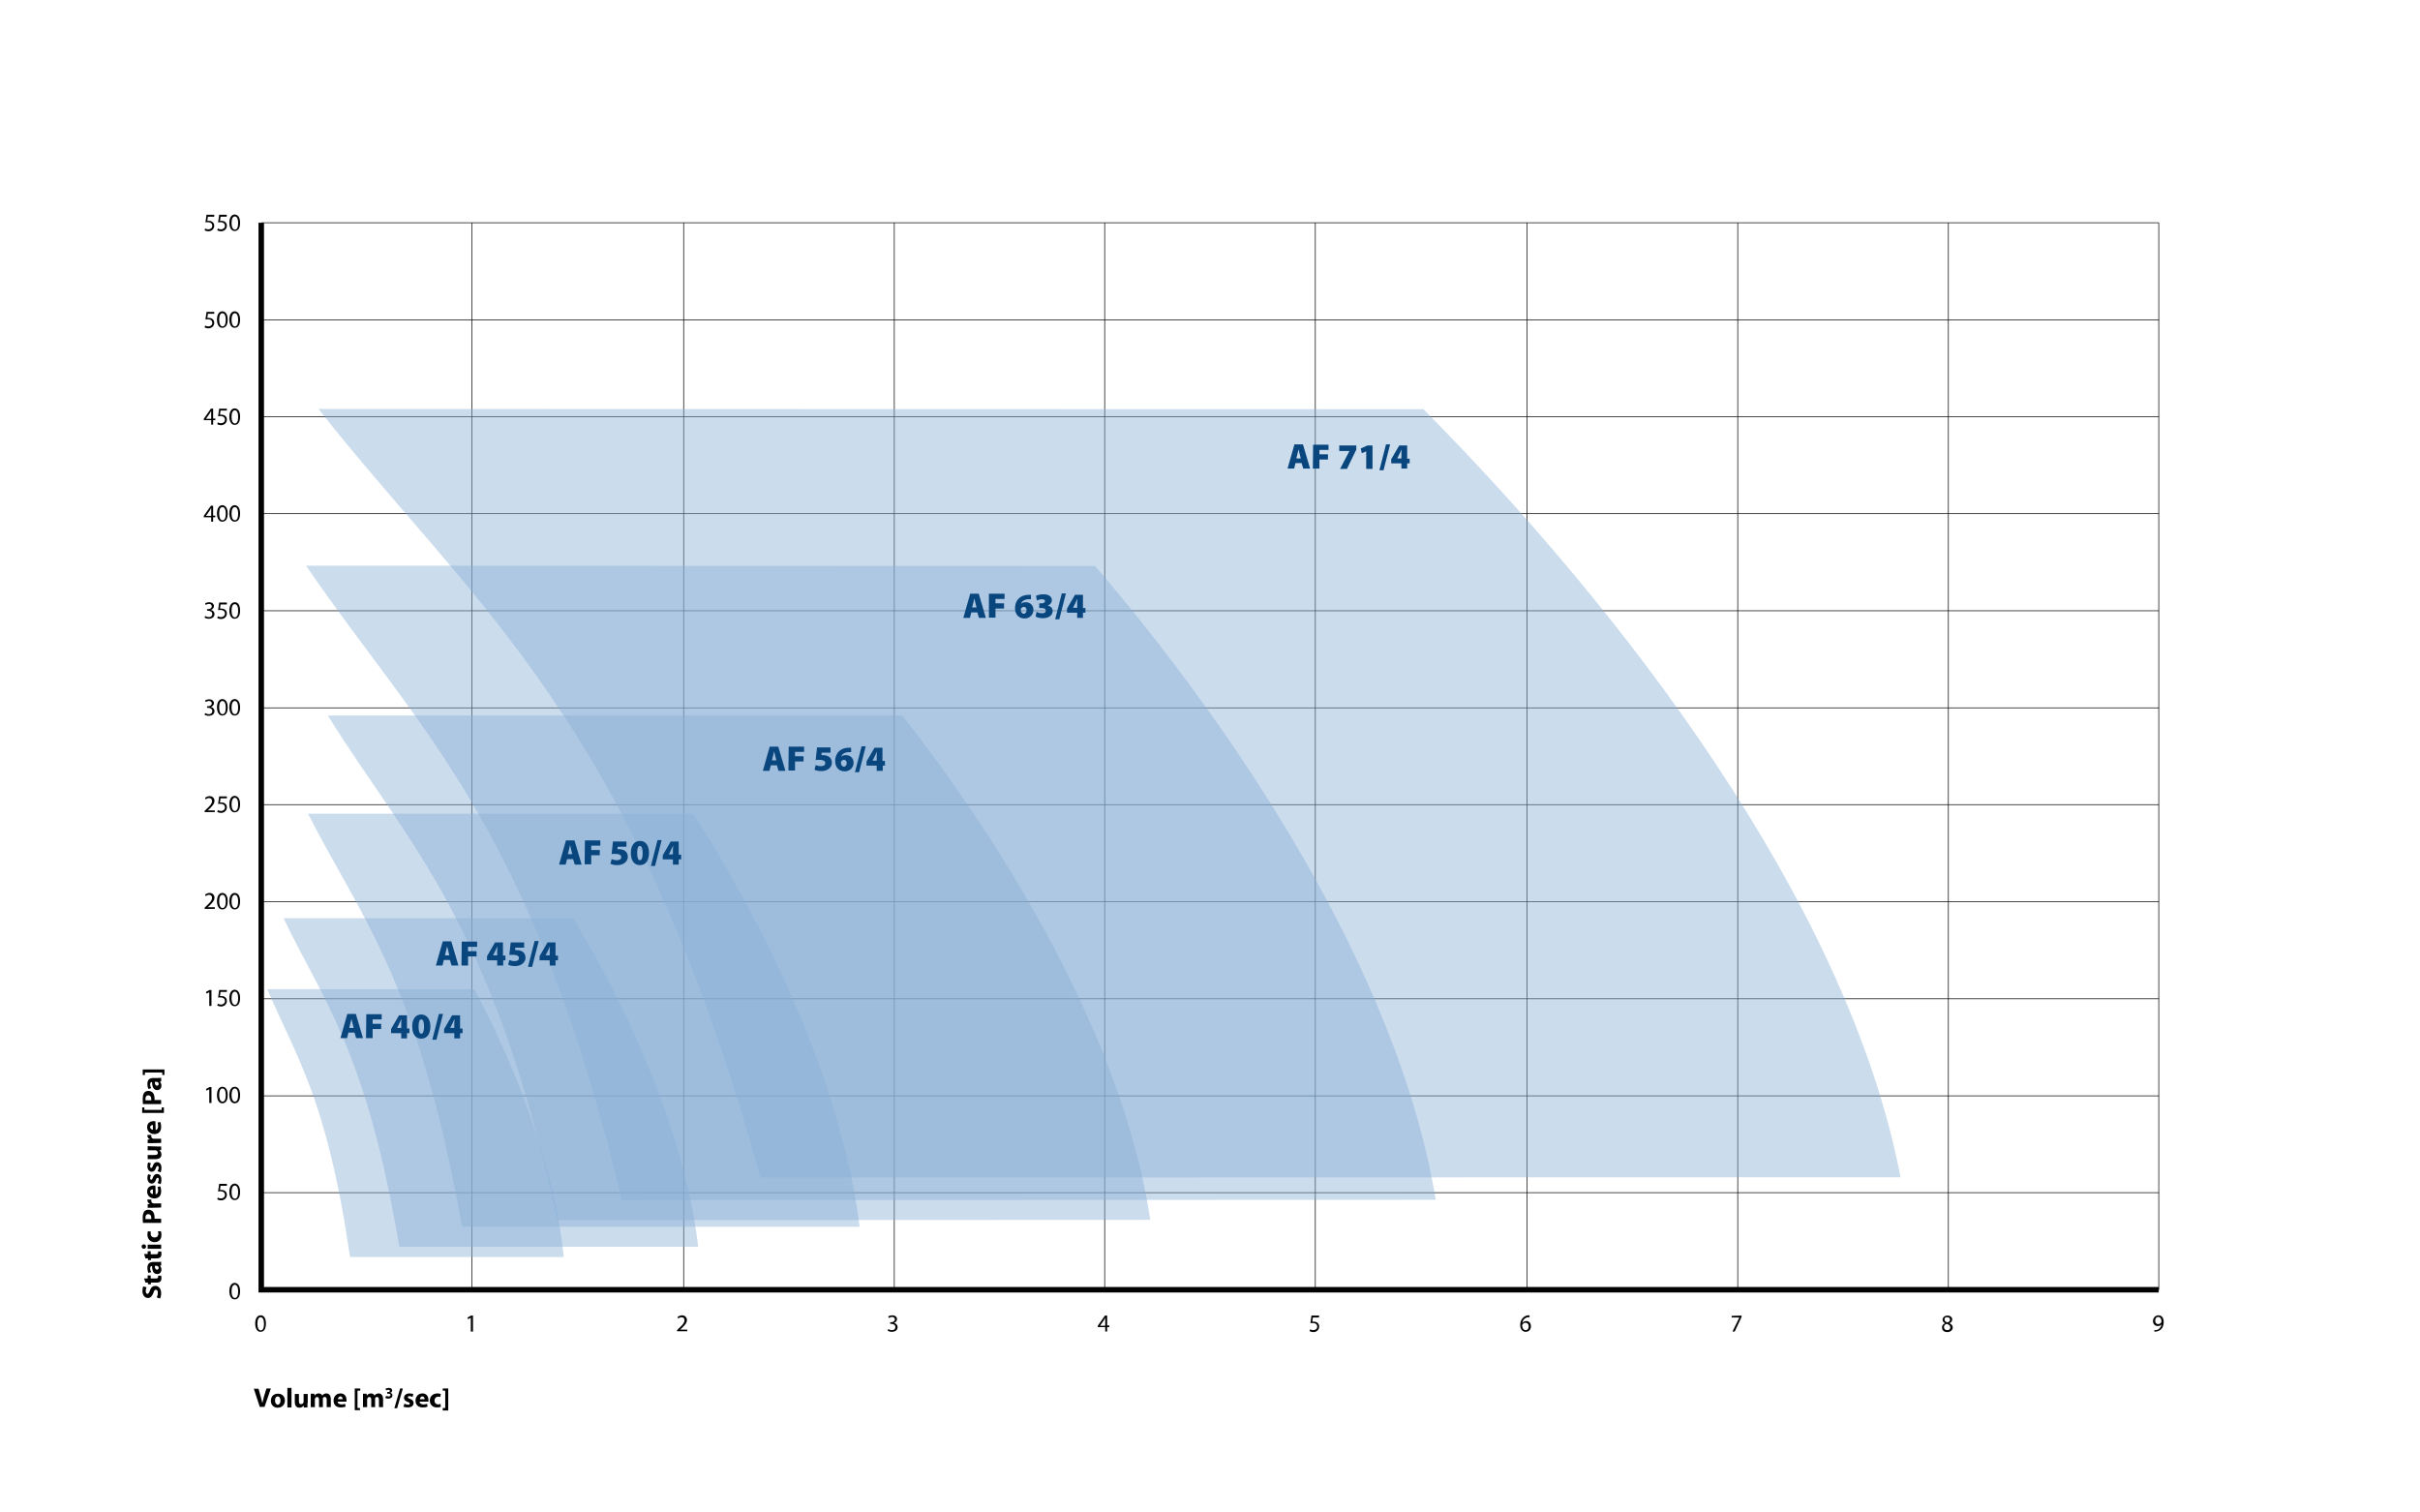<svg xmlns="http://www.w3.org/2000/svg" xmlns:xlink="http://www.w3.org/1999/xlink" id="Livello_1" x="0px" y="0px" width="880px" height="550px" viewBox="0 0 880 550" style="enable-background:new 0 0 880 550;" xml:space="preserve"> <style type="text/css"> .st0{enable-background:new ;} .st1{fill:#020203;} .st2{fill:none;stroke:#020203;stroke-width:0.25;stroke-miterlimit:10;} .st3{fill:none;stroke:#020203;stroke-width:2;stroke-miterlimit:10;} .st4{fill-rule:evenodd;clip-rule:evenodd;fill:#89AFD6;fill-opacity:0.439;} .st5{fill:#09467E;} .st6{display:none;} </style> <g id="Livello_1_00000161619924954778679880000008043721775883690423_"> <g> <g class="st0"> <path class="st1" d="M57,471.8c0.2-0.4,0.4-1,0.4-1.7s-0.3-1.1-0.7-1.1s-0.7,0.3-0.9,1.1c-0.4,1.1-1,1.9-2,1.9c-1.1,0-2-1-2-2.5 c0-0.8,0.1-1.3,0.3-1.7l1.2,0.3c-0.1,0.3-0.3,0.7-0.3,1.4c0,0.7,0.3,1,0.6,1c0.4,0,0.6-0.4,0.9-1.2c0.4-1.2,1.1-1.7,2-1.7 c1.1,0,2.1,0.9,2.1,2.7c0,0.8-0.2,1.5-0.4,1.9L57,471.8z"></path> <path class="st1" d="M52.4,464.9h1.3v-1.1h1.1v1.1h1.8c0.6,0,0.9-0.1,0.9-0.6c0-0.2,0-0.3,0-0.4h1.1c0.1,0.2,0.1,0.6,0.1,1 c0,0.5-0.2,0.9-0.4,1.1c-0.3,0.3-0.8,0.4-1.4,0.4h-2v0.6h-1.1v-0.6h-0.9L52.4,464.9z"></path> <path class="st1" d="M57.4,458.9c0.5,0,0.9,0,1.2-0.1v1.4l-0.5,0.1l0,0c0.4,0.3,0.6,0.8,0.6,1.4c0,1-0.7,1.6-1.5,1.6 c-1.3,0-1.9-1.1-1.9-2.9h-0.1c-0.3,0-0.6,0.1-0.6,0.9c0,0.5,0.2,1,0.4,1.3l-1,0.3c-0.2-0.3-0.4-1-0.4-1.9c0-1.6,1-2.1,2.1-2.1 L57.4,458.9L57.4,458.9z M56.3,460.3c0,0.8,0.2,1.4,0.8,1.4c0.4,0,0.6-0.3,0.6-0.6c0-0.4-0.2-0.7-0.6-0.8c-0.1,0-0.2,0-0.3,0 H56.3z"></path> <path class="st1" d="M52.4,456h1.3v-1h1.1v1.1h1.8c0.6,0,0.9-0.1,0.9-0.6c0-0.2,0-0.3,0-0.4h1.1c0.1,0.2,0.1,0.6,0.1,1 c0,0.5-0.2,0.9-0.4,1.1c-0.3,0.3-0.8,0.4-1.4,0.4h-2v0.6h-1.1v-0.6h-0.9L52.4,456z"></path> <path class="st1" d="M53.1,453.3c0,0.5-0.3,0.8-0.8,0.8c-0.4,0-0.8-0.3-0.8-0.8s0.3-0.8,0.8-0.8S53.1,452.8,53.1,453.3 L53.1,453.3z M58.6,454.1h-4.9v-1.5h4.9V454.1z"></path> <path class="st1" d="M58.5,447.7c0.1,0.3,0.2,0.8,0.2,1.4c0,1.6-1,2.6-2.5,2.6c-1.4,0-2.6-1-2.6-2.8c0-0.4,0.1-0.8,0.2-1.2 l1.1,0.2c-0.1,0.2-0.1,0.4-0.1,0.8c0,0.8,0.6,1.3,1.4,1.3c0.9,0,1.4-0.6,1.4-1.3c0-0.4-0.1-0.6-0.2-0.9L58.5,447.7z"></path> <path class="st1" d="M52,444.8c-0.1-0.5-0.1-1.1-0.1-2.1c0-0.9,0.2-1.6,0.5-2.1c0.3-0.4,0.9-0.7,1.5-0.7c0.7,0,1.2,0.2,1.6,0.6 c0.5,0.5,0.7,1.3,0.7,2.2c0,0.2,0,0.4,0,0.5h2.4v1.5H52V444.8z M55,443.3c0-0.1,0-0.3,0-0.5c0-0.8-0.4-1.3-1.1-1.3 c-0.6,0-1,0.4-1,1.2c0,0.3,0,0.5,0,0.6L55,443.3L55,443.3z"></path> <path class="st1" d="M55.3,439.2c-0.7,0-1.2,0-1.6,0v-1.3l0.9-0.1l0,0c-0.7-0.2-1-0.8-1-1.3c0-0.1,0-0.2,0-0.3H55 c0,0.1,0,0.2,0,0.4c0,0.6,0.3,0.9,0.8,1c0.1,0,0.2,0,0.3,0h2.5v1.5L55.3,439.2L55.3,439.2z"></path> <path class="st1" d="M56.6,434.3c0.6,0,0.9-0.7,0.9-1.4c0-0.5-0.1-0.9-0.2-1.3l1-0.2c0.2,0.5,0.3,1.1,0.3,1.8 c0,1.7-1,2.6-2.5,2.6c-1.2,0-2.6-0.8-2.6-2.5c0-1.6,1.2-2.2,2.4-2.2c0.3,0,0.5,0,0.6,0L56.6,434.3L56.6,434.3z M55.6,432.5 c-0.4,0-1,0.2-1,0.8c0,0.6,0.6,0.9,1,0.9V432.5z"></path> <path class="st1" d="M57.3,430.2c0.2-0.3,0.4-0.9,0.4-1.3c0-0.5-0.1-0.6-0.4-0.6c-0.2,0-0.4,0.1-0.6,0.7c-0.3,1-0.9,1.4-1.5,1.4 c-0.9,0-1.6-0.8-1.6-2c0-0.6,0.1-1.1,0.3-1.4l1,0.3c-0.1,0.2-0.3,0.6-0.3,1.1c0,0.4,0.1,0.6,0.4,0.6c0.2,0,0.4-0.2,0.6-0.8 c0.3-0.9,0.8-1.3,1.5-1.3c0.9,0,1.6,0.7,1.6,2.1c0,0.6-0.1,1.2-0.3,1.6L57.3,430.2z"></path> <path class="st1" d="M57.3,425.9c0.2-0.3,0.4-0.9,0.4-1.3c0-0.5-0.1-0.6-0.4-0.6c-0.2,0-0.4,0.1-0.6,0.7c-0.3,1-0.9,1.4-1.5,1.4 c-0.9,0-1.6-0.8-1.6-2c0-0.6,0.1-1.1,0.3-1.4l1,0.3c-0.1,0.2-0.3,0.6-0.3,1.1c0,0.4,0.1,0.6,0.4,0.6c0.2,0,0.4-0.2,0.6-0.8 c0.3-0.9,0.8-1.3,1.5-1.3c0.9,0,1.6,0.7,1.6,2.1c0,0.6-0.1,1.2-0.3,1.6L57.3,425.9z"></path> <path class="st1" d="M57,416.9c0.6,0,1.2,0,1.6,0v1.3l-0.7,0.1l0,0c0.3,0.2,0.8,0.6,0.8,1.5c0,1-0.6,1.7-2.1,1.7h-2.9V420h2.6 c0.7,0,1.1-0.2,1.1-0.8c0-0.4-0.3-0.7-0.5-0.8c-0.1,0-0.2-0.1-0.3-0.1h-2.9v-1.5L57,416.9L57,416.9z"></path> <path class="st1" d="M55.3,415.7c-0.7,0-1.2,0-1.6,0v-1.3l0.9-0.1l0,0c-0.7-0.2-1-0.8-1-1.3c0-0.1,0-0.2,0-0.3H55 c0,0.1,0,0.2,0,0.4c0,0.6,0.3,0.9,0.8,1c0.1,0,0.2,0,0.3,0h2.5v1.5L55.3,415.7L55.3,415.7z"></path> <path class="st1" d="M56.6,410.9c0.6,0,0.9-0.7,0.9-1.4c0-0.5-0.1-0.9-0.2-1.3l1-0.2c0.2,0.5,0.3,1.1,0.3,1.8 c0,1.7-1,2.6-2.5,2.6c-1.2,0-2.6-0.8-2.6-2.5c0-1.6,1.2-2.2,2.4-2.2c0.3,0,0.5,0,0.6,0L56.6,410.9L56.6,410.9z M55.6,409.1 c-0.4,0-1,0.2-1,0.8c0,0.6,0.6,0.9,1,0.9V409.1z"></path> <path class="st1" d="M59.7,404.7h-8v-2h0.8v0.9h6.3v-0.9h0.8v2H59.7z"></path> <path class="st1" d="M52,401.6c-0.1-0.5-0.1-1.1-0.1-2.1c0-0.9,0.2-1.6,0.5-2.1c0.3-0.4,0.9-0.7,1.5-0.7c0.7,0,1.2,0.2,1.6,0.6 c0.5,0.5,0.7,1.3,0.7,2.2c0,0.2,0,0.4,0,0.5h2.4v1.5H52V401.6z M55,400.1c0-0.1,0-0.3,0-0.5c0-0.8-0.4-1.3-1.1-1.3 c-0.6,0-1,0.4-1,1.2c0,0.3,0,0.5,0,0.6L55,400.1L55,400.1z"></path> <path class="st1" d="M57.4,392c0.5,0,0.9,0,1.2-0.1v1.4l-0.5,0.1l0,0c0.4,0.3,0.6,0.8,0.6,1.4c0,1-0.7,1.6-1.5,1.6 c-1.3,0-1.9-1.1-1.9-2.9h-0.1c-0.3,0-0.6,0.1-0.6,0.9c0,0.5,0.2,1,0.4,1.3l-1,0.3c-0.2-0.3-0.4-1-0.4-1.9c0-1.6,1-2.1,2.1-2.1 L57.4,392L57.4,392z M56.3,393.4c0,0.8,0.2,1.4,0.8,1.4c0.4,0,0.6-0.3,0.6-0.6c0-0.4-0.2-0.7-0.6-0.8c-0.1,0-0.2,0-0.3,0H56.3z"></path> <path class="st1" d="M51.8,388.9h8v2H59V390h-6.3v0.9h-0.8v-2H51.8z"></path> </g> </g> <g class="st0"> <path class="st1" d="M94.5,511.7l-2.2-6.7H94l0.8,2.8c0.2,0.8,0.4,1.6,0.6,2.4l0,0c0.2-0.8,0.4-1.6,0.6-2.4l0.9-2.9h1.6l-2.3,6.7 h-1.7V511.7z"></path> <path class="st1" d="M101,511.9c-1.4,0-2.5-0.9-2.5-2.5s1-2.6,2.6-2.6c1.5,0,2.5,1,2.5,2.5C103.6,511,102.3,511.9,101,511.9 L101,511.9z M101,510.8c0.6,0,1-0.6,1-1.5c0-0.7-0.3-1.5-1-1.5s-1,0.7-1,1.5C100,510.1,100.4,510.8,101,510.8L101,510.8z"></path> <path class="st1" d="M104.5,504.7h1.5v7.1h-1.5V504.7z"></path> <path class="st1" d="M111.8,510.2c0,0.6,0,1.2,0,1.6h-1.3l-0.1-0.7l0,0c-0.2,0.3-0.6,0.8-1.5,0.8c-1,0-1.7-0.6-1.7-2.1v-2.9h1.5 v2.6c0,0.7,0.2,1.1,0.8,1.1c0.4,0,0.7-0.3,0.8-0.5c0-0.1,0.1-0.2,0.1-0.3v-2.9h1.5v3.3H111.8z"></path> <path class="st1" d="M113,508.4c0-0.6,0-1.1,0-1.6h1.3l0.1,0.7l0,0c0.2-0.3,0.6-0.8,1.5-0.8c0.6,0,1.1,0.3,1.3,0.8l0,0 c0.2-0.3,0.4-0.5,0.6-0.6c0.3-0.1,0.6-0.2,0.9-0.2c0.9,0,1.6,0.7,1.6,2.1v2.9h-1.5v-2.6c0-0.7-0.2-1.1-0.7-1.1 c-0.4,0-0.6,0.2-0.7,0.5c0,0.1,0,0.3,0,0.4v2.8H116V509c0-0.6-0.2-1-0.7-1c-0.4,0-0.6,0.3-0.7,0.5c0,0.1-0.1,0.3-0.1,0.4v2.8H113 V508.4z"></path> <path class="st1" d="M122.8,509.8c0,0.6,0.7,0.9,1.4,0.9c0.5,0,0.9-0.1,1.3-0.2l0.2,1c-0.5,0.2-1.1,0.3-1.8,0.3 c-1.7,0-2.6-1-2.6-2.5c0-1.2,0.8-2.6,2.5-2.6c1.6,0,2.2,1.2,2.2,2.4c0,0.3,0,0.5,0,0.6h-3.2V509.8z M124.6,508.8 c0-0.4-0.2-1-0.8-1c-0.6,0-0.9,0.6-0.9,1H124.6z"></path> <path class="st1" d="M129,512.9v-8h2v0.8h-1v6.3h0.9v0.8H129V512.9z"></path> <path class="st1" d="M132,508.4c0-0.6,0-1.1,0-1.6h1.3l0.1,0.7l0,0c0.2-0.3,0.6-0.8,1.5-0.8c0.6,0,1.1,0.3,1.3,0.8l0,0 c0.2-0.3,0.4-0.5,0.6-0.6c0.3-0.1,0.6-0.2,0.9-0.2c0.9,0,1.6,0.7,1.6,2.1v2.9h-1.5v-2.6c0-0.7-0.2-1.1-0.7-1.1 c-0.4,0-0.6,0.2-0.7,0.5c0,0.1,0,0.3,0,0.4v2.8H135V509c0-0.6-0.2-1-0.7-1c-0.4,0-0.6,0.3-0.7,0.5c0,0.1-0.1,0.3-0.1,0.4v2.8H132 V508.4z"></path> <path class="st1" d="M140.4,507.6c0.2,0.1,0.5,0.2,0.9,0.2c0.5,0,0.7-0.2,0.7-0.5c0-0.4-0.4-0.5-0.8-0.5h-0.4v-0.6h0.3 c0.3,0,0.7-0.1,0.7-0.4c0-0.2-0.2-0.4-0.6-0.4c-0.3,0-0.6,0.1-0.8,0.2l-0.2-0.6c0.2-0.1,0.7-0.3,1.2-0.3c0.8,0,1.2,0.4,1.2,0.9 c0,0.4-0.2,0.7-0.7,0.9l0,0c0.5,0.1,0.8,0.4,0.8,0.9c0,0.7-0.6,1.2-1.5,1.2c-0.5,0-0.9-0.1-1.1-0.3L140.4,507.6z"></path> <path class="st1" d="M143.4,512.1l2.1-7.2h1l-2.1,7.2H143.4z"></path> <path class="st1" d="M147.1,510.4c0.3,0.2,0.9,0.4,1.3,0.4c0.5,0,0.6-0.1,0.6-0.4c0-0.2-0.1-0.4-0.7-0.6c-1-0.3-1.4-0.9-1.4-1.5 c0-0.9,0.8-1.6,2-1.6c0.6,0,1.1,0.1,1.4,0.3l-0.3,1c-0.2-0.1-0.6-0.3-1.1-0.3c-0.4,0-0.6,0.1-0.6,0.4c0,0.2,0.2,0.4,0.8,0.6 c0.9,0.3,1.3,0.8,1.3,1.5c0,0.9-0.7,1.6-2.1,1.6c-0.6,0-1.2-0.1-1.6-0.3L147.1,510.4z"></path> <path class="st1" d="M152.6,509.8c0,0.6,0.7,0.9,1.4,0.9c0.5,0,0.9-0.1,1.3-0.2l0.2,1c-0.5,0.2-1.1,0.3-1.8,0.3 c-1.7,0-2.6-1-2.6-2.5c0-1.2,0.8-2.6,2.5-2.6c1.6,0,2.2,1.2,2.2,2.4c0,0.3,0,0.5,0,0.6h-3.2V509.8z M154.4,508.8 c0-0.4-0.2-1-0.8-1s-0.9,0.6-0.9,1H154.4z"></path> <path class="st1" d="M160.3,511.6c-0.3,0.1-0.8,0.2-1.4,0.2c-1.6,0-2.6-1-2.6-2.5c0-1.4,1-2.6,2.8-2.6c0.4,0,0.8,0.1,1.2,0.2 l-0.2,1.1c-0.2-0.1-0.4-0.1-0.8-0.1c-0.8,0-1.3,0.6-1.3,1.4c0,0.9,0.6,1.4,1.3,1.4c0.4,0,0.6-0.1,0.9-0.2L160.3,511.6z"></path> <path class="st1" d="M163,504.9v8h-2V512h0.9v-6.3H161v-0.8L163,504.9L163,504.9z"></path> </g> <g> <g> <path class="st2" d="M95,433.7h690 M95,398.5h690 M95,363.2h690 M95,327.9h690 M95,292.6h690 M95,257.4h690 M95,222.1h690 M95,186.8h690 M95,151.5h690 M95,116.3h690 M95,81h690"></path> </g> </g> <g> <g> <path class="st2" d="M171.6,81v388 M248.6,81v388 M325.2,81v388 M401.7,81v388 M478.3,81v388 M555.3,81v388 M631.9,81v388 M708.5,81v388 M785,81v388"></path> </g> </g> <g> <g> <path class="st3" d="M785,469H95V81"></path> </g> </g> <g> <g class="st0"> <path class="st1" d="M87.3,469.5c0,2-0.7,3-2,3c-1.1,0-1.9-1.1-1.9-3s0.8-3,2-3C86.6,466.6,87.3,467.7,87.3,469.5z M84.2,469.6 c0,1.5,0.5,2.4,1.2,2.4c0.8,0,1.2-0.9,1.2-2.4c0-1.4-0.4-2.4-1.2-2.4C84.7,467.2,84.2,468,84.2,469.6z"></path> </g> </g> <g> <g class="st0"> <path class="st1" d="M82.4,431.2h-2.2l-0.2,1.5c0.1,0,0.3,0,0.5,0c0.4,0,0.9,0.1,1.2,0.3c0.5,0.3,0.8,0.8,0.8,1.5 c0,1.1-0.9,2-2.1,2c-0.6,0-1.2-0.2-1.4-0.4l0.2-0.6c0.2,0.1,0.7,0.3,1.2,0.3c0.7,0,1.4-0.5,1.4-1.3c0-0.7-0.5-1.3-1.7-1.3 c-0.3,0-0.6,0-0.8,0.1l0.4-2.8h2.8v0.7H82.4z"></path> <path class="st1" d="M87.3,433.4c0,2-0.7,3-2,3c-1.1,0-1.9-1.1-1.9-3s0.8-3,2-3C86.6,430.5,87.3,431.6,87.3,433.4z M84.2,433.5 c0,1.5,0.5,2.4,1.2,2.4c0.8,0,1.2-0.9,1.2-2.4c0-1.4-0.4-2.4-1.2-2.4C84.7,431.1,84.2,431.9,84.2,433.5z"></path> </g> </g> <g> <g class="st0"> <path class="st1" d="M76.1,396.1L76.1,396.1l-1,0.5l-0.2-0.6l1.3-0.7h0.7v5.8h-0.8V396.1z"></path> <path class="st1" d="M82.8,398.2c0,2-0.7,3-2,3c-1.1,0-1.9-1.1-1.9-3s0.8-3,2-3S82.8,396.3,82.8,398.2z M79.7,398.2 c0,1.5,0.5,2.4,1.2,2.4c0.8,0,1.2-0.9,1.2-2.4c0-1.4-0.4-2.4-1.2-2.4C80.1,395.8,79.7,396.7,79.7,398.2z"></path> <path class="st1" d="M87.3,398.2c0,2-0.7,3-2,3c-1.1,0-1.9-1.1-1.9-3s0.8-3,2-3S87.3,396.3,87.3,398.2z M84.2,398.2 c0,1.5,0.5,2.4,1.2,2.4c0.8,0,1.2-0.9,1.2-2.4c0-1.4-0.4-2.4-1.2-2.4C84.7,395.8,84.2,396.7,84.2,398.2z"></path> </g> </g> <g> <g class="st0"> <path class="st1" d="M76.1,360.8L76.1,360.8l-1,0.5l-0.2-0.6l1.3-0.7h0.7v5.8h-0.8V360.8z"></path> <path class="st1" d="M82.4,360.7h-2.2l-0.2,1.5c0.1,0,0.3,0,0.5,0c0.4,0,0.9,0.1,1.2,0.3c0.5,0.3,0.8,0.8,0.8,1.5 c0,1.1-0.9,2-2.1,2c-0.6,0-1.2-0.2-1.4-0.4l0.2-0.6c0.2,0.1,0.7,0.3,1.2,0.3c0.7,0,1.4-0.5,1.4-1.3c0-0.7-0.5-1.3-1.7-1.3 c-0.3,0-0.6,0-0.8,0.1l0.4-2.8h2.8v0.7H82.4z"></path> <path class="st1" d="M87.3,362.9c0,2-0.7,3-2,3c-1.1,0-1.9-1.1-1.9-3s0.8-3,2-3C86.6,360,87.3,361.1,87.3,362.9z M84.2,363 c0,1.5,0.5,2.4,1.2,2.4c0.8,0,1.2-0.9,1.2-2.4c0-1.4-0.4-2.4-1.2-2.4C84.7,360.6,84.2,361.4,84.2,363z"></path> </g> </g> <g> <g class="st0"> <path class="st1" d="M74.4,330.6v-0.5l0.6-0.6c1.5-1.4,2.1-2.1,2.1-3c0-0.6-0.3-1.1-1.1-1.1c-0.5,0-1,0.3-1.2,0.5l-0.2-0.6 c0.4-0.3,1-0.6,1.6-0.6c1.2,0,1.8,0.9,1.8,1.7c0,1.1-0.8,1.9-2,3.1l-0.5,0.4l0,0h2.6v0.6h-3.7V330.6z"></path> <path class="st1" d="M82.8,327.7c0,2-0.7,3-2,3c-1.1,0-1.9-1.1-1.9-3s0.8-3,2-3C82.1,324.8,82.8,325.8,82.8,327.7z M79.7,327.8 c0,1.5,0.5,2.4,1.2,2.4c0.8,0,1.2-0.9,1.2-2.4c0-1.4-0.4-2.4-1.2-2.4S79.7,326.2,79.7,327.8z"></path> <path class="st1" d="M87.3,327.7c0,2-0.7,3-2,3c-1.1,0-1.9-1.1-1.9-3s0.8-3,2-3C86.6,324.8,87.3,325.8,87.3,327.7z M84.2,327.8 c0,1.5,0.5,2.4,1.2,2.4c0.8,0,1.2-0.9,1.2-2.4c0-1.4-0.4-2.4-1.2-2.4C84.7,325.4,84.2,326.2,84.2,327.8z"></path> </g> </g> <g> <g class="st0"> <path class="st1" d="M74.4,295.4v-0.5l0.6-0.6c1.5-1.4,2.1-2.1,2.1-3c0-0.6-0.3-1.1-1.1-1.1c-0.5,0-1,0.3-1.2,0.5l-0.2-0.6 c0.4-0.3,1-0.6,1.6-0.6c1.2,0,1.8,0.9,1.8,1.7c0,1.1-0.8,1.9-2,3.1l-0.5,0.4l0,0h2.6v0.6h-3.7V295.4z"></path> <path class="st1" d="M82.4,290.3h-2.2l-0.2,1.5c0.1,0,0.3,0,0.5,0c0.4,0,0.9,0.1,1.2,0.3c0.5,0.3,0.8,0.8,0.8,1.5 c0,1.1-0.9,2-2.1,2c-0.6,0-1.2-0.2-1.4-0.4l0.2-0.6c0.2,0.1,0.7,0.3,1.2,0.3c0.7,0,1.4-0.5,1.4-1.3c0-0.7-0.5-1.3-1.7-1.3 c-0.3,0-0.6,0-0.8,0.1l0.4-2.8h2.8v0.7H82.4z"></path> <path class="st1" d="M87.3,292.4c0,2-0.7,3-2,3c-1.1,0-1.9-1.1-1.9-3s0.8-3,2-3C86.6,289.5,87.3,290.6,87.3,292.4z M84.2,292.5 c0,1.5,0.5,2.4,1.2,2.4c0.8,0,1.2-0.9,1.2-2.4c0-1.4-0.4-2.4-1.2-2.4C84.7,290.1,84.2,291,84.2,292.5z"></path> </g> </g> <g> <g class="st0"> <path class="st1" d="M74.6,259.3c0.2,0.1,0.7,0.4,1.3,0.4c1,0,1.3-0.6,1.3-1.1c0-0.8-0.7-1.2-1.5-1.2h-0.4v-0.6h0.4 c0.6,0,1.3-0.3,1.3-1c0-0.5-0.3-0.9-1-0.9c-0.5,0-0.9,0.2-1.2,0.4l-0.2-0.6c0.3-0.2,0.9-0.4,1.5-0.4c1.1,0,1.7,0.7,1.7,1.4 c0,0.6-0.4,1.1-1.1,1.4l0,0c0.7,0.1,1.3,0.7,1.3,1.5c0,0.9-0.7,1.7-2.1,1.7c-0.6,0-1.2-0.2-1.5-0.4L74.6,259.3z"></path> <path class="st1" d="M82.8,257.2c0,2-0.7,3-2,3c-1.1,0-1.9-1.1-1.9-3s0.8-3,2-3C82.1,254.3,82.8,255.4,82.8,257.2z M79.7,257.3 c0,1.5,0.5,2.4,1.2,2.4c0.8,0,1.2-0.9,1.2-2.4c0-1.4-0.4-2.4-1.2-2.4S79.7,255.7,79.7,257.3z"></path> <path class="st1" d="M87.3,257.2c0,2-0.7,3-2,3c-1.1,0-1.9-1.1-1.9-3s0.8-3,2-3C86.6,254.3,87.3,255.4,87.3,257.2z M84.2,257.3 c0,1.5,0.5,2.4,1.2,2.4c0.8,0,1.2-0.9,1.2-2.4c0-1.4-0.4-2.4-1.2-2.4C84.7,254.9,84.2,255.7,84.2,257.3z"></path> </g> </g> <g> <g class="st0"> <path class="st1" d="M74.6,224c0.2,0.1,0.7,0.4,1.3,0.4c1,0,1.3-0.6,1.3-1.1c0-0.8-0.7-1.2-1.5-1.2h-0.4v-0.6h0.4 c0.6,0,1.3-0.3,1.3-1c0-0.5-0.3-0.9-1-0.9c-0.5,0-0.9,0.2-1.2,0.4l-0.2-0.6c0.3-0.2,0.9-0.4,1.5-0.4c1.1,0,1.7,0.7,1.7,1.4 c0,0.6-0.4,1.1-1.1,1.4l0,0c0.7,0.1,1.3,0.7,1.3,1.5c0,0.9-0.7,1.7-2.1,1.7c-0.6,0-1.2-0.2-1.5-0.4L74.6,224z"></path> <path class="st1" d="M82.4,219.8h-2.2l-0.2,1.5c0.1,0,0.3,0,0.5,0c0.4,0,0.9,0.1,1.2,0.3c0.5,0.3,0.8,0.8,0.8,1.5 c0,1.1-0.9,2-2.1,2c-0.6,0-1.2-0.2-1.4-0.4l0.2-0.6c0.2,0.1,0.7,0.3,1.2,0.3c0.7,0,1.4-0.5,1.4-1.3c0-0.7-0.5-1.3-1.7-1.3 c-0.3,0-0.6,0-0.8,0.1l0.4-2.8h2.8v0.7H82.4z"></path> <path class="st1" d="M87.3,222c0,2-0.7,3-2,3c-1.1,0-1.9-1.1-1.9-3s0.8-3,2-3S87.3,220.1,87.3,222z M84.2,222.1 c0,1.5,0.5,2.4,1.2,2.4c0.8,0,1.2-0.9,1.2-2.4c0-1.4-0.4-2.4-1.2-2.4C84.7,219.6,84.2,220.5,84.2,222.1z"></path> </g> </g> <g> <g class="st0"> <path class="st1" d="M76.8,189.7v-1.6h-2.7v-0.5l2.6-3.7h0.8v3.6h0.8v0.6h-0.8v1.6L76.8,189.7L76.8,189.7z M76.8,187.5v-1.9 c0-0.3,0-0.6,0-0.9l0,0c-0.2,0.3-0.3,0.6-0.5,0.9l-1.4,2l0,0h1.9V187.5z"></path> <path class="st1" d="M82.8,186.7c0,2-0.7,3-2,3c-1.1,0-1.9-1.1-1.9-3s0.8-3,2-3C82.1,183.8,82.8,184.9,82.8,186.7z M79.7,186.8 c0,1.5,0.5,2.4,1.2,2.4c0.8,0,1.2-0.9,1.2-2.4c0-1.4-0.4-2.4-1.2-2.4C80.1,184.4,79.7,185.2,79.7,186.8z"></path> <path class="st1" d="M87.3,186.7c0,2-0.7,3-2,3c-1.1,0-1.9-1.1-1.9-3s0.8-3,2-3C86.6,183.8,87.3,184.9,87.3,186.7z M84.2,186.8 c0,1.5,0.5,2.4,1.2,2.4c0.8,0,1.2-0.9,1.2-2.4c0-1.4-0.4-2.4-1.2-2.4C84.7,184.4,84.2,185.2,84.2,186.8z"></path> </g> </g> <g> <g class="st0"> <path class="st1" d="M76.8,154.4v-1.6h-2.7v-0.5l2.6-3.7h0.8v3.6h0.8v0.6h-0.8v1.6L76.8,154.4L76.8,154.4z M76.8,152.2v-1.9 c0-0.3,0-0.6,0-0.9l0,0c-0.2,0.3-0.3,0.6-0.5,0.9l-1.4,2l0,0h1.9V152.2z"></path> <path class="st1" d="M82.4,149.3h-2.2l-0.2,1.5c0.1,0,0.3,0,0.5,0c0.4,0,0.9,0.1,1.2,0.3c0.5,0.3,0.8,0.8,0.8,1.5 c0,1.1-0.9,2-2.1,2c-0.6,0-1.2-0.2-1.4-0.4l0.2-0.6c0.2,0.1,0.7,0.3,1.2,0.3c0.7,0,1.4-0.5,1.4-1.3c0-0.7-0.5-1.3-1.7-1.3 c-0.3,0-0.6,0-0.8,0.1l0.4-2.8h2.8v0.7H82.4z"></path> <path class="st1" d="M87.3,151.5c0,2-0.7,3-2,3c-1.1,0-1.9-1.1-1.9-3s0.8-3,2-3C86.6,148.6,87.3,149.6,87.3,151.5z M84.2,151.6 c0,1.5,0.5,2.4,1.2,2.4c0.8,0,1.2-0.9,1.2-2.4c0-1.4-0.4-2.4-1.2-2.4C84.7,149.2,84.2,150,84.2,151.6z"></path> </g> </g> <g> <g class="st0"> <path class="st1" d="M77.8,114.1h-2.2l-0.2,1.5c0.1,0,0.3,0,0.5,0c0.4,0,0.9,0.1,1.2,0.3c0.5,0.3,0.8,0.8,0.8,1.5 c0,1.1-0.9,2-2.1,2c-0.6,0-1.2-0.2-1.4-0.4l0.2-0.6c0.2,0.1,0.7,0.3,1.2,0.3c0.7,0,1.4-0.5,1.4-1.3c0-0.7-0.5-1.3-1.7-1.3 c-0.3,0-0.6,0-0.8,0.1l0.4-2.8h2.8v0.7H77.8z"></path> <path class="st1" d="M82.8,116.2c0,2-0.7,3-2,3c-1.1,0-1.9-1.1-1.9-3s0.8-3,2-3C82.1,113.3,82.8,114.4,82.8,116.2z M79.7,116.3 c0,1.5,0.5,2.4,1.2,2.4c0.8,0,1.2-0.9,1.2-2.4c0-1.4-0.4-2.4-1.2-2.4S79.7,114.8,79.7,116.3z"></path> <path class="st1" d="M87.3,116.2c0,2-0.7,3-2,3c-1.1,0-1.9-1.1-1.9-3s0.8-3,2-3C86.6,113.3,87.3,114.4,87.3,116.2z M84.2,116.3 c0,1.5,0.5,2.4,1.2,2.4c0.8,0,1.2-0.9,1.2-2.4c0-1.4-0.4-2.4-1.2-2.4C84.7,113.9,84.2,114.8,84.2,116.3z"></path> </g> </g> <g> <g class="st0"> <path class="st1" d="M77.8,78.8h-2.2l-0.2,1.5c0.1,0,0.3,0,0.5,0c0.4,0,0.9,0.1,1.2,0.3c0.5,0.3,0.8,0.8,0.8,1.5 c0,1.1-0.9,2-2.1,2c-0.6,0-1.2-0.2-1.4-0.4l0.2-0.6c0.2,0.1,0.7,0.3,1.2,0.3c0.7,0,1.4-0.5,1.4-1.3c0-0.7-0.5-1.3-1.7-1.3 c-0.3,0-0.6,0-0.8,0.1l0.4-2.8h2.8v0.7H77.8z"></path> <path class="st1" d="M82.4,78.8h-2.2L80,80.3c0.1,0,0.3,0,0.5,0c0.4,0,0.9,0.1,1.2,0.3c0.5,0.3,0.8,0.8,0.8,1.5 c0,1.1-0.9,2-2.1,2c-0.6,0-1.2-0.2-1.4-0.4l0.2-0.6c0.2,0.1,0.7,0.3,1.2,0.3c0.7,0,1.4-0.5,1.4-1.3c0-0.7-0.5-1.3-1.7-1.3 c-0.3,0-0.6,0-0.8,0.1l0.4-2.8h2.8L82.4,78.8L82.4,78.8z"></path> <path class="st1" d="M87.3,81c0,2-0.7,3-2,3c-1.1,0-1.9-1.1-1.9-3s0.8-3,2-3C86.6,78.1,87.3,79.2,87.3,81z M84.2,81.1 c0,1.5,0.5,2.4,1.2,2.4c0.8,0,1.2-0.9,1.2-2.4c0-1.4-0.4-2.4-1.2-2.4C84.7,78.7,84.2,79.5,84.2,81.1z"></path> </g> </g> <g> <g class="st0"> <path class="st1" d="M96.7,481.3c0,2-0.7,3-2,3c-1.1,0-1.9-1.1-1.9-3s0.8-3,2-3C96,478.3,96.7,479.4,96.7,481.3z M93.6,481.4 c0,1.5,0.5,2.4,1.2,2.4c0.8,0,1.2-0.9,1.2-2.4c0-1.4-0.4-2.4-1.2-2.4C94.1,478.9,93.6,479.8,93.6,481.4z"></path> </g> </g> <g> <g class="st0"> <path class="st1" d="M171.2,479.2L171.2,479.2l-1,0.5l-0.2-0.6l1.3-0.7h0.7v5.8h-0.8V479.2z"></path> </g> </g> <g> <g class="st0"> <path class="st1" d="M246.2,484.2v-0.5l0.6-0.6c1.5-1.4,2.1-2.1,2.1-3c0-0.6-0.3-1.1-1.1-1.1c-0.5,0-1,0.3-1.2,0.5l-0.2-0.6 c0.4-0.3,1-0.6,1.6-0.6c1.2,0,1.8,0.9,1.8,1.7c0,1.1-0.8,1.9-2,3.1l-0.5,0.4l0,0h2.6v0.6h-3.7V484.2z"></path> </g> </g> <g> <g class="st0"> <path class="st1" d="M323,483.3c0.2,0.1,0.7,0.4,1.3,0.4c1,0,1.3-0.6,1.3-1.1c0-0.8-0.7-1.2-1.5-1.2h-0.4v-0.6h0.4 c0.6,0,1.3-0.3,1.3-1c0-0.5-0.3-0.9-1-0.9c-0.5,0-0.9,0.2-1.2,0.4l-0.2-0.6c0.3-0.2,0.9-0.4,1.5-0.4c1.1,0,1.7,0.7,1.7,1.4 c0,0.6-0.4,1.1-1.1,1.4l0,0c0.7,0.1,1.3,0.7,1.3,1.5c0,0.9-0.7,1.7-2.1,1.7c-0.6,0-1.2-0.2-1.5-0.4L323,483.3z"></path> </g> </g> <g> <g class="st0"> <path class="st1" d="M401.9,484.2v-1.6h-2.7v-0.5l2.6-3.7h0.8v3.6h0.8v0.6h-0.8v1.6H401.9z M401.9,482v-1.9c0-0.3,0-0.6,0-0.9 l0,0c-0.2,0.3-0.3,0.6-0.5,0.9l-1.4,2l0,0h1.9V482z"></path> </g> </g> <g> <g class="st0"> <path class="st1" d="M479.6,479.1h-2.2l-0.2,1.5c0.1,0,0.3,0,0.5,0c0.4,0,0.9,0.1,1.2,0.3c0.5,0.3,0.8,0.8,0.8,1.5 c0,1.1-0.9,2-2.1,2c-0.6,0-1.2-0.2-1.4-0.4l0.2-0.6c0.2,0.1,0.7,0.3,1.2,0.3c0.7,0,1.4-0.5,1.4-1.3c0-0.7-0.5-1.3-1.7-1.3 c-0.3,0-0.6,0-0.8,0.1l0.4-2.8h2.8L479.6,479.1L479.6,479.1z"></path> </g> </g> <g> <g class="st0"> <path class="st1" d="M556.2,479c-0.2,0-0.4,0-0.6,0c-1.2,0.2-1.9,1.1-2,2.1l0,0c0.3-0.4,0.8-0.7,1.4-0.7c1,0,1.7,0.7,1.7,1.9 c0,1.1-0.7,2-1.9,2s-2-1-2-2.5c0-1.1,0.4-2,1-2.6c0.5-0.5,1.1-0.8,1.8-0.9c0.2,0,0.4,0,0.6,0V479z M554.8,483.7 c0.7,0,1.1-0.6,1.1-1.4s-0.5-1.3-1.2-1.3c-0.5,0-0.9,0.3-1.1,0.7c-0.1,0.1-0.1,0.2-0.1,0.3C553.6,483,554,483.7,554.8,483.7 L554.8,483.7z"></path> </g> </g> <g> <g class="st0"> <path class="st1" d="M633.3,478.4v0.5l-2.5,5.3H630l2.5-5.1l0,0h-2.8v-0.6L633.3,478.4L633.3,478.4z"></path> </g> </g> <g> <g class="st0"> <path class="st1" d="M707.3,481.2c-0.6-0.3-0.9-0.8-0.9-1.3c0-0.9,0.8-1.5,1.8-1.5c1.1,0,1.7,0.7,1.7,1.4c0,0.5-0.2,1-1,1.4l0,0 c0.7,0.3,1.2,0.8,1.2,1.5c0,1-0.9,1.7-2,1.7c-1.2,0-1.9-0.7-1.9-1.6C706.1,482,706.6,481.5,707.3,481.2L707.3,481.2z M709.2,482.7c0-0.7-0.5-1-1.3-1.3c-0.7,0.2-1,0.6-1,1.2s0.4,1.1,1.2,1.1C708.8,483.7,709.2,483.3,709.2,482.7z M707.1,479.8 c0,0.6,0.4,0.9,1.1,1.1c0.5-0.2,0.9-0.5,0.9-1s-0.3-0.9-1-0.9C707.4,478.9,707.1,479.3,707.1,479.8z"></path> </g> </g> <g> <g class="st0"> <path class="st1" d="M783.4,483.7c0.2,0,0.4,0,0.6,0c0.5-0.1,0.9-0.2,1.2-0.6c0.4-0.3,0.7-0.9,0.8-1.5l0,0 c-0.3,0.4-0.8,0.6-1.4,0.6c-1,0-1.7-0.8-1.7-1.8c0-1.1,0.8-2.1,2-2.1s1.9,1,1.9,2.4c0,1.3-0.4,2.2-1,2.7 c-0.4,0.4-1.1,0.7-1.7,0.8c-0.3,0-0.5,0.1-0.7,0L783.4,483.7L783.4,483.7z M784.8,478.9c-0.7,0-1.1,0.6-1.1,1.4 c0,0.7,0.4,1.2,1.1,1.2c0.5,0,0.9-0.3,1.1-0.6c0-0.1,0.1-0.2,0.1-0.3C786,479.7,785.6,478.9,784.8,478.9L784.8,478.9z"></path> </g> </g> <g> <g> <path class="st4" d="M115.8,148.7l401.8,0.1c70.9,71.5,154.2,178.5,173.5,279.3l-414.6,0.1C230.5,261.5,172,220.2,115.8,148.7z"></path> </g> </g> <g> <g> <path class="st4" d="M119.2,260.2h208.9c36.9,46.9,80.2,117.2,90.2,183.4l-215.6,0.1C178.9,334.2,148.4,307.1,119.2,260.2z"></path> </g> </g> <g> <g> <path class="st4" d="M111.3,205.7l286.9,0.1c50.6,59,110.1,147.3,123.9,230.5l-296,0.1C193.3,298.8,151.4,264.7,111.3,205.7z"></path> </g> </g> <g> <g> <path class="st4" d="M112,295.9h140.1c24.7,38.5,53.7,96,60.5,150.2l-144.6,0C152,356.5,131.6,334.3,112,295.9z"></path> </g> </g> <g> <g> <path class="st4" d="M103.1,333.9h105.3c18.6,30.6,40.4,76.4,45.5,119.5H145.2C133.2,382.1,117.8,364.5,103.1,333.9z"></path> </g> </g> <g> <g> <path class="st4" d="M97.2,359.7h75.3c13.3,24.9,28.9,62.3,32.5,97.4h-77.7C118.8,399.1,107.8,384.7,97.2,359.7z"></path> </g> </g> <g> <path class="st5" d="M126.7,375.5l-0.5,2h-2.4l2.5-8.8h3.1l2.6,8.8h-2.5l-0.6-2H126.7z M128.6,373.8l-0.4-1.6 c-0.1-0.5-0.3-1.2-0.4-1.7l0,0c-0.1,0.5-0.3,1.2-0.4,1.7l-0.4,1.6H128.6z"></path> <path class="st5" d="M133.2,368.8h5.6v1.9h-3.3v1.6h3.1v1.9h-3.1v3.3h-2.4L133.2,368.8L133.2,368.8z"></path> <path class="st5" d="M156.5,373.3c0,2.5-1.1,4.4-3.3,4.4c-2.4,0-3.3-2.1-3.3-4.4s0.9-4.4,3.3-4.4 C155.7,369,156.5,371.2,156.5,373.3z M152.2,373.3c0,1.8,0.4,2.6,1,2.6s1-0.8,1-2.6c0-1.8-0.4-2.6-1-2.6S152.2,371.5,152.2,373.3z "></path> <path class="st5" d="M157.2,378.1l2.4-9.4h1.5l-2.4,9.4H157.2z"></path> <path class="st5" d="M165.2,377.6v-1.9h-3.7v-1.5l2.9-5h2.9v4.8h0.9v1.7h-0.9v1.9H165.2z M165.2,373.9v-1.5c0-0.5,0-1.1,0.1-1.7 h-0.1c-0.3,0.6-0.5,1.1-0.8,1.7l-0.7,1.4l0,0h1.5V373.9z"></path> <path class="st5" d="M145.9,377.6v-1.9h-3.7v-1.5l2.9-5h2.9v4.8h0.9v1.7H148v1.9H145.9z M145.9,373.9v-1.5c0-0.5,0-1.1,0.1-1.7 h-0.1c-0.3,0.6-0.5,1.1-0.8,1.7l-0.7,1.4l0,0h1.5V373.9z"></path> </g> <g> <path class="st5" d="M161.4,349.1l-0.5,2h-2.4l2.5-8.8h3.1l2.6,8.8h-2.5l-0.6-2H161.4z M163.4,347.4l-0.4-1.6 c-0.1-0.5-0.3-1.2-0.4-1.7l0,0c-0.1,0.5-0.3,1.2-0.4,1.7l-0.4,1.6H163.4z"></path> <path class="st5" d="M167.9,342.4h5.6v1.9h-3.3v1.6h3.1v1.9h-3.1v3.3h-2.4L167.9,342.4L167.9,342.4z"></path> <path class="st5" d="M180.8,351.1v-1.9h-3.7v-1.5l2.9-5h2.9v4.8h0.9v1.7H183v1.9H180.8z M180.8,347.5V346c0-0.5,0-1.1,0.1-1.7 h-0.1c-0.3,0.6-0.5,1.1-0.8,1.7l-0.7,1.4l0,0h1.5V347.5z"></path> <path class="st5" d="M190.7,344.6h-3.3l-0.1,0.9c0.2,0,0.3,0,0.5,0c0.9,0,1.8,0.2,2.4,0.7c0.6,0.5,0.9,1.2,0.9,2.1 c0,1.5-1.4,3-3.8,3c-1.1,0-2-0.2-2.5-0.5l0.4-1.7c0.4,0.2,1.2,0.4,1.9,0.4s1.6-0.2,1.6-1.1c0-0.8-0.7-1.2-2.4-1.2 c-0.5,0-0.8,0-1.1,0.1l0.5-4.6h4.9v1.9H190.7z"></path> <path class="st5" d="M192,351.6l2.4-9.4h1.5l-2.4,9.4H192z"></path> <path class="st5" d="M199.9,351.1v-1.9h-3.7v-1.5l2.9-5h2.9v4.8h0.9v1.7H202v1.9H199.9z M199.9,347.5V346c0-0.5,0-1.1,0.1-1.7 h-0.1c-0.3,0.6-0.5,1.1-0.8,1.7l-0.7,1.4l0,0h1.5V347.5z"></path> </g> <g> <path class="st5" d="M206.2,312.4l-0.5,2h-2.4l2.5-8.8h3.1l2.6,8.8H209l-0.6-2H206.2z M208.1,310.6l-0.4-1.6 c-0.1-0.5-0.3-1.2-0.4-1.7l0,0c-0.1,0.5-0.3,1.2-0.4,1.7l-0.4,1.6H208.1z"></path> <path class="st5" d="M212.7,305.6h5.6v1.9H215v1.6h3.1v1.9H215v3.3h-2.4L212.7,305.6L212.7,305.6z"></path> <path class="st5" d="M227.9,307.9h-3.3l-0.1,0.9c0.2,0,0.3,0,0.5,0c0.9,0,1.8,0.2,2.4,0.7c0.6,0.5,0.9,1.2,0.9,2.1 c0,1.5-1.4,3-3.8,3c-1.1,0-2-0.2-2.5-0.5l0.4-1.7c0.4,0.2,1.2,0.4,1.9,0.4s1.6-0.2,1.6-1.1c0-0.8-0.7-1.2-2.4-1.2 c-0.5,0-0.8,0-1.1,0.1l0.5-4.6h4.9v1.9H227.9z"></path> <path class="st5" d="M236,310.2c0,2.5-1.1,4.4-3.3,4.4c-2.4,0-3.3-2.1-3.3-4.4s0.9-4.4,3.3-4.4C235.2,305.8,236,308,236,310.2z M231.7,310.2c0,1.8,0.4,2.6,1,2.6s1-0.8,1-2.6c0-1.8-0.4-2.6-1-2.6S231.7,308.3,231.7,310.2z"></path> <path class="st5" d="M236.7,314.9l2.4-9.4h1.5l-2.4,9.4H236.7z"></path> <path class="st5" d="M244.7,314.4v-1.9H241V311l2.9-5h2.9v4.8h0.9v1.7h-0.9v1.9H244.7z M244.7,310.8v-1.5c0-0.5,0-1.1,0.1-1.7 h-0.1c-0.3,0.6-0.5,1.1-0.8,1.7l-0.7,1.4l0,0h1.5V310.8z"></path> </g> <g> <path class="st5" d="M280.3,278.3l-0.5,2h-2.4l2.5-8.8h3.1l2.6,8.8h-2.5l-0.6-2H280.3z M282.3,276.5l-0.4-1.6 c-0.1-0.5-0.3-1.2-0.4-1.7l0,0c-0.1,0.5-0.3,1.2-0.4,1.7l-0.4,1.6H282.3z"></path> <path class="st5" d="M286.8,271.5h5.6v1.9h-3.3v1.6h3.1v1.9h-3.1v3.3h-2.4L286.8,271.5L286.8,271.5z"></path> <path class="st5" d="M302.1,273.7h-3.3l-0.1,0.9c0.2,0,0.3,0,0.5,0c0.9,0,1.8,0.2,2.4,0.7s0.9,1.2,0.9,2.1c0,1.5-1.4,3-3.8,3 c-1.1,0-2-0.2-2.5-0.5l0.4-1.7c0.4,0.2,1.2,0.4,1.9,0.4c0.7,0,1.6-0.2,1.6-1.1c0-0.8-0.7-1.2-2.4-1.2c-0.5,0-0.8,0-1.1,0.1 l0.5-4.6h4.9v1.9H302.1z"></path> <path class="st5" d="M309.3,273.5c-0.2,0-0.4,0-0.7,0c-1.7,0.1-2.4,0.8-2.7,1.6h0.1c0.4-0.4,1-0.5,1.7-0.5c1.4,0,2.7,1,2.7,2.8 c0,1.7-1.4,3.1-3.2,3.1c-2.4,0-3.5-1.8-3.5-3.7c0-1.6,0.6-2.9,1.5-3.7c0.9-0.8,2.1-1.2,3.5-1.2c0.4,0,0.6,0,0.8,0v1.6H309.3z M307.9,277.5c0-0.6-0.3-1.2-1-1.2c-0.5,0-0.8,0.3-1,0.6c-0.1,0.1-0.1,0.2-0.1,0.5c0,0.7,0.4,1.4,1.2,1.4 C307.5,278.7,307.9,278.2,307.9,277.5z"></path> <path class="st5" d="M310.9,280.8l2.4-9.4h1.5l-2.4,9.4H310.9z"></path> <path class="st5" d="M318.8,280.3v-1.9h-3.7v-1.5l2.9-5h2.9v4.8h0.9v1.7H321v1.9H318.8z M318.8,276.7v-1.5c0-0.5,0-1.1,0.1-1.7 h-0.1c-0.3,0.6-0.5,1.1-0.8,1.7l-0.7,1.4l0,0h1.5V276.7z"></path> </g> <g> <path class="st5" d="M353.2,222.7l-0.5,2h-2.4l2.5-8.8h3.1l2.6,8.8H356l-0.6-2H353.2z M355.1,220.9l-0.4-1.6 c-0.1-0.5-0.3-1.2-0.4-1.7l0,0c-0.1,0.5-0.3,1.2-0.4,1.7l-0.4,1.6H355.1z"></path> <path class="st5" d="M359.7,215.9h5.6v1.9H362v1.6h3.1v1.9H362v3.3h-2.4v-8.7H359.7z"></path> <path class="st5" d="M374.7,217.9c-0.2,0-0.4,0-0.7,0c-1.7,0.1-2.4,0.8-2.7,1.6h0.1c0.4-0.4,1-0.5,1.7-0.5c1.4,0,2.7,1,2.7,2.8 c0,1.7-1.4,3.1-3.2,3.1c-2.4,0-3.5-1.8-3.5-3.7c0-1.6,0.6-2.9,1.5-3.7s2.1-1.2,3.5-1.2c0.4,0,0.6,0,0.8,0v1.6H374.7z M373.3,221.9 c0-0.6-0.3-1.2-1-1.2c-0.5,0-0.8,0.3-1,0.6c-0.1,0.1-0.1,0.2-0.1,0.5c0,0.7,0.4,1.4,1.2,1.4C372.9,223.1,373.3,222.6,373.3,221.9z "></path> <path class="st5" d="M376.9,222.5c0.4,0.2,1.2,0.5,2,0.5s1.4-0.3,1.4-0.9c0-0.7-0.7-1-1.5-1h-0.9v-1.7h0.8c0.6,0,1.3-0.2,1.3-0.8 c0-0.4-0.4-0.7-1.1-0.7s-1.5,0.3-1.8,0.5l-0.4-1.7c0.5-0.3,1.6-0.6,2.8-0.6c1.9,0,3,0.9,3,2.1c0,0.9-0.5,1.6-1.5,2l0,0 c1,0.2,1.8,0.9,1.8,2c0,1.5-1.4,2.6-3.6,2.6c-1.2,0-2.1-0.3-2.6-0.6L376.9,222.5z"></path> <path class="st5" d="M383.7,225.2l2.4-9.4h1.5l-2.4,9.4H383.7z"></path> <path class="st5" d="M391.7,224.7v-1.9H388v-1.5l2.9-5h2.9v4.8h0.9v1.7h-0.9v1.9H391.7z M391.7,221.1v-1.5c0-0.5,0-1.1,0.1-1.7 h-0.1c-0.3,0.6-0.5,1.1-0.8,1.7l-0.7,1.4l0,0h1.5V221.1z"></path> </g> <g> <path class="st5" d="M471.1,168.4l-0.5,2h-2.4l2.5-8.8h3.1l2.6,8.8h-2.5l-0.6-2H471.1z M473,166.7l-0.4-1.6 c-0.1-0.5-0.3-1.2-0.4-1.7l0,0c-0.1,0.5-0.3,1.2-0.4,1.7l-0.4,1.6H473z"></path> <path class="st5" d="M477.5,161.7h5.6v1.9h-3.3v1.6h3.1v1.9h-3.1v3.3h-2.4L477.5,161.7L477.5,161.7z"></path> <path class="st5" d="M493.2,162v1.5l-3.4,7h-2.5l3.4-6.5l0,0H487v-2H493.2z"></path> <path class="st5" d="M496.9,164.1L496.9,164.1l-1.7,0.7l-0.4-1.7l2.4-1.1h1.9v8.5h-2.3v-6.4H496.9z"></path> <path class="st5" d="M501.6,171l2.4-9.4h1.5l-2.4,9.4H501.6z"></path> <path class="st5" d="M509.6,170.4v-1.9h-3.7V167l2.9-5h2.9v4.8h0.9v1.7h-0.9v1.9H509.6z M509.6,166.8v-1.5c0-0.5,0-1.1,0.1-1.7 h-0.1c-0.3,0.6-0.5,1.1-0.8,1.7l-0.7,1.4l0,0h1.5V166.8z"></path> </g> </g> <g id="Livello_2_00000114791503621583657940000011600504802592776356_" class="st6"> </g> </svg>